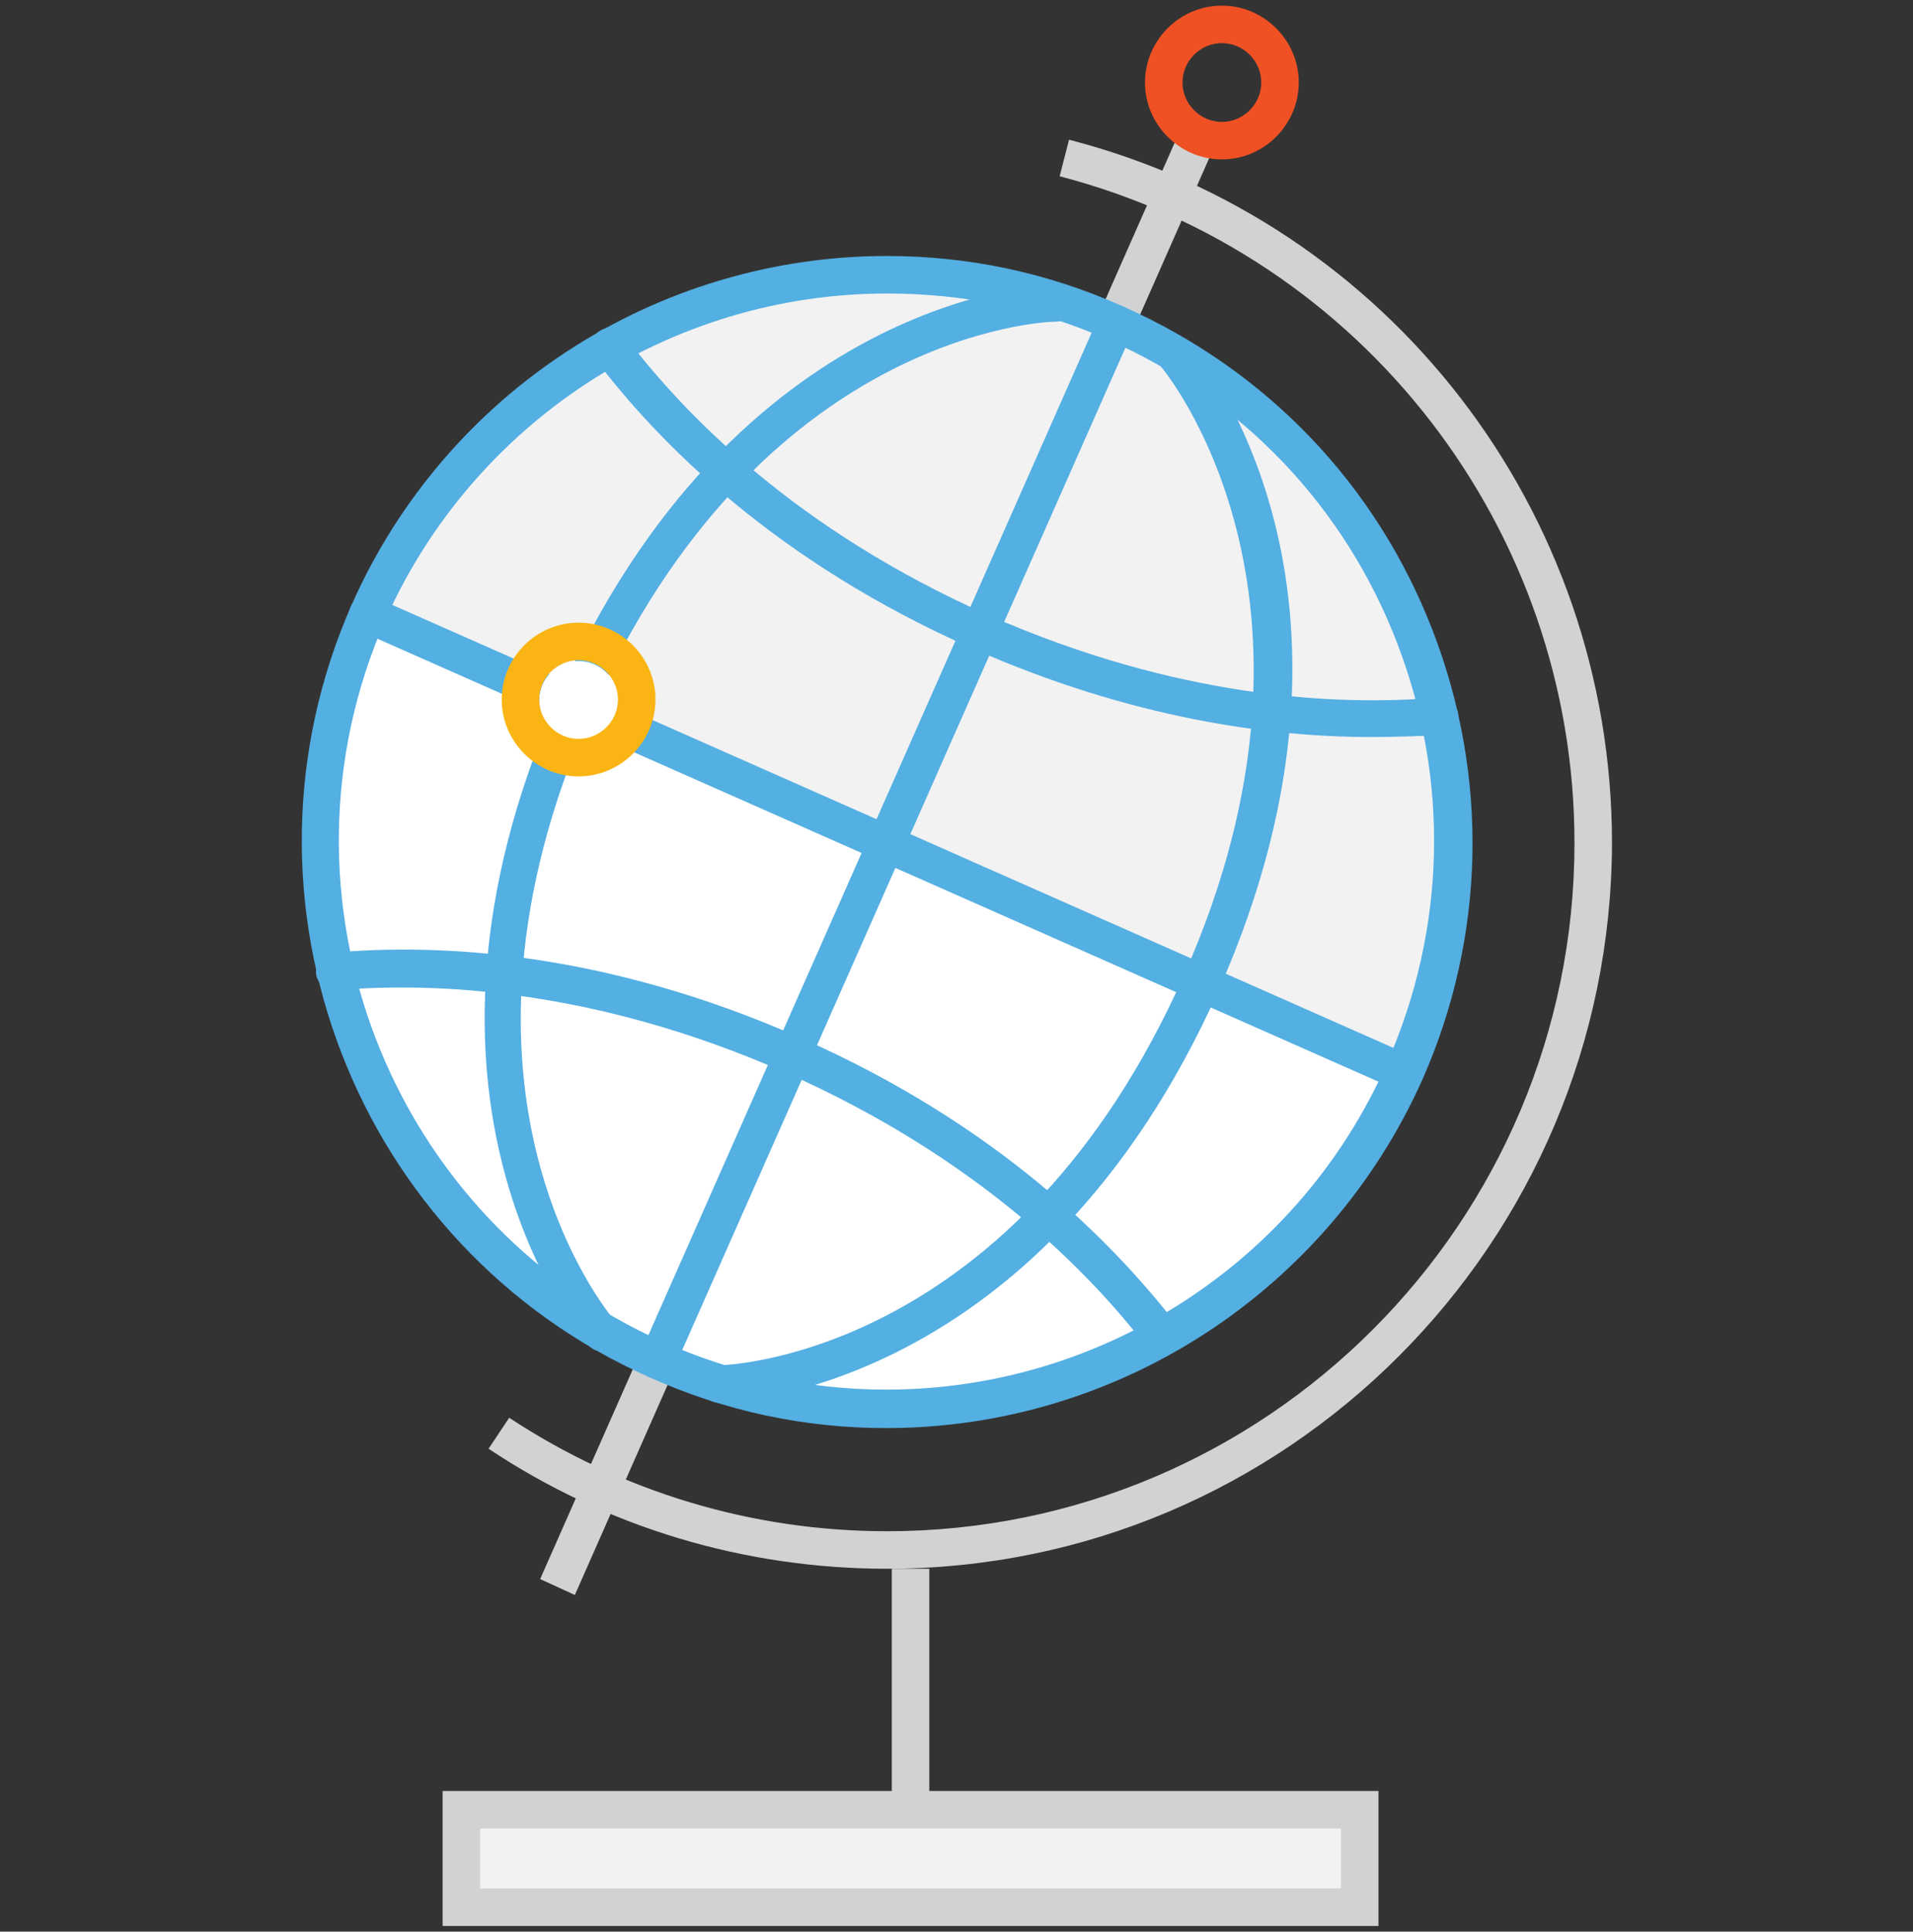 <svg xmlns="http://www.w3.org/2000/svg" xmlns:xlink="http://www.w3.org/1999/xlink" version="1.1" x="0px" y="0px" viewBox="0 0 204 206" enable-background="new 0 0 204 206" xml:space="preserve"><rect x="0" y="0" width="204" height="206" fill="#333333" stroke="none"/><style>.style0{fill:	#D0D2D3;}.style1{fill:	#FFFFFF;}.style2{fill:	#F2F2F2;}.style3{fill:	#54AFE2;}.style4{fill:	#EF5124;}.style5{fill:	#FAB515;}</style><g><polygon points="61.3,170.1 57.6,168.4 126.6,12.2 130.3,13.8" class="style0"/><g><path d="M70.1 145.1c-30.5-13.5-44.3-49.2-30.8-79.8C52.8 34.7 88.5 20.9 119 34.4c30.5 13.5 44.3 49.2 30.8 79.8 C136.3 144.8 100.6 158.6 70.1 145.1z" class="style1"/></g><g><path d="M39.3 65.3C52.8 34.7 88.5 20.9 119 34.4c30.5 13.5 44.3 49.2 30.8 79.8" class="style2"/></g><rect x="49.2" y="192.5" width="95" height="11" class="style2"/><path d="M146.2 78.6c-10.9 0-25.6-2-42.4-9.4c-21.1-9.3-33.6-22-40.4-31c-0.7-0.9-0.5-2.1 0.4-2.8 c0.9-0.7 2.1-0.5 2.8 0.4c6.5 8.6 18.5 20.8 38.8 29.8c20.2 8.9 37.2 9.7 47.9 8.8c1.1-0.1 2.1 0.7 2.2 1.8 c0.1 1.1-0.7 2.1-1.8 2.2C151.4 78.5 148.9 78.6 146.2 78.6z" class="style3"/><path d="M124 144.6c-0.6 0-1.2-0.3-1.6-0.8c-6.5-8.5-18.5-20.5-38.6-29.4c-20.2-8.9-37.2-9.7-47.9-8.8 c-1.1 0.1-2.1-0.7-2.2-1.8c-0.1-1.1 0.7-2.1 1.8-2.2c11.2-1 28.9-0.2 49.9 9.1c20.9 9.2 33.3 21.8 40.1 30.6 c0.7 0.9 0.5 2.1-0.4 2.8C124.9 144.4 124.4 144.6 124 144.6z" class="style3"/><path d="M149.7 116.4c-0.3 0-0.5-0.1-0.8-0.2L38.4 67.3c-1-0.4-1.5-1.6-1-2.6c0.4-1 1.6-1.5 2.6-1l110.5 48.9 c1 0.4 1.5 1.6 1 2.6C151.2 115.9 150.5 116.4 149.7 116.4z" class="style3"/><path d="M64.2 144.1c-0.6 0-1.1-0.2-1.5-0.7c-0.9-1-22.1-26.2-3.2-69c18.9-42.8 51.8-44.1 53.1-44.1 c1.1-0.1 2 0.9 2 2c0 1.1-0.9 2-2 2c-1.3 0-31.7 1.3-49.6 41.7c-17.8 40.4 1.7 63.8 2.5 64.8c0.7 0.8 0.6 2.1-0.2 2.8 C65.1 143.9 64.6 144.1 64.2 144.1z" class="style3"/><path d="M76.7 149.6c-1.1 0-2-0.9-2-2c0-1.1 0.9-2 2-2c1.3 0 31.7-1.3 49.6-41.7c17.9-40.5-2.3-64.6-2.5-64.8 c-0.7-0.8-0.6-2.1 0.2-2.8c0.8-0.7 2.1-0.6 2.8 0.2c0.9 1 22.1 26.2 3.2 69C110.9 148.4 78.1 149.6 76.7 149.6 C76.7 149.6 76.7 149.6 76.7 149.6z" class="style3"/><rect x="95.1" y="167.3" width="4" height="25.6" class="style0"/><path d="M147 205.4H47.2V191H147V205.4z M51.2 201.4H143V195H51.2V201.4z" class="style0"/><path d="M94.6 167.3c-15.2 0-29.9-4.4-42.5-12.8l2.2-3.3c12 7.9 25.9 12.1 40.3 12.1c40.4 0 73.3-32.9 73.3-73.4 c0-33.5-22.6-62.7-54.9-71.1l1-3.9c34.1 8.8 57.9 39.6 57.9 75C171.8 132.6 137.2 167.3 94.6 167.3z" class="style0"/><path d="M130.3 4.6c2.3 0 4.2 1.9 4.2 4.2c0 2.3-1.9 4.2-4.2 4.2c-2.3 0-4.2-1.9-4.2-4.2 C126.1 6.5 128 4.6 130.3 4.6 M130.3 0.6c-4.5 0-8.2 3.7-8.2 8.2s3.7 8.2 8.2 8.2c4.5 0 8.2-3.7 8.2-8.2S134.8 0.6 130.3 0.6 L130.3 0.6z" class="style4"/><g><ellipse cx="61.7" cy="74.7" rx="4.2" ry="4.2" class="style1"/><path d="M61.7 70.4c2.3 0 4.2 1.9 4.2 4.2c0 2.3-1.9 4.2-4.2 4.2s-4.2-1.9-4.2-4.2C57.5 72.3 59.4 70.4 61.7 70.4 M61.7 66.4c-4.5 0-8.2 3.7-8.2 8.2c0 4.5 3.7 8.2 8.2 8.2c4.5 0 8.2-3.7 8.2-8.2C69.9 70.1 66.2 66.4 61.7 66.4L61.7 66.4z" class="style5"/></g><g><path d="M94.5 152.3c-8.7 0-17.2-1.8-25.2-5.4C37.9 133 23.6 96 37.5 64.5c10-22.6 32.4-37.2 57.1-37.2 c8.7 0 17.2 1.8 25.2 5.4c15.3 6.8 27 19 33 34.6c6 15.6 5.6 32.6-1.1 47.8C141.6 137.7 119.2 152.3 94.5 152.3z M94.6 31.3 c-23.1 0-44.1 13.7-53.5 34.8c-13 29.5 0.4 64.1 29.8 77.1c7.5 3.3 15.5 5 23.6 5c23.1 0 44.1-13.7 53.4-34.8 c6.3-14.3 6.7-30.2 1.1-44.8c-5.6-14.6-16.6-26.1-30.9-32.4C110.7 32.9 102.7 31.3 94.6 31.3z" class="style3"/></g><path d="M70.1 147.1c-0.3 0-0.5-0.1-0.8-0.2c-1-0.4-1.5-1.6-1-2.6l48.9-110.6c0.4-1 1.6-1.5 2.6-1 c1 0.4 1.5 1.6 1 2.6L71.9 145.9C71.6 146.6 70.9 147.1 70.1 147.1z" class="style3"/></g></svg>